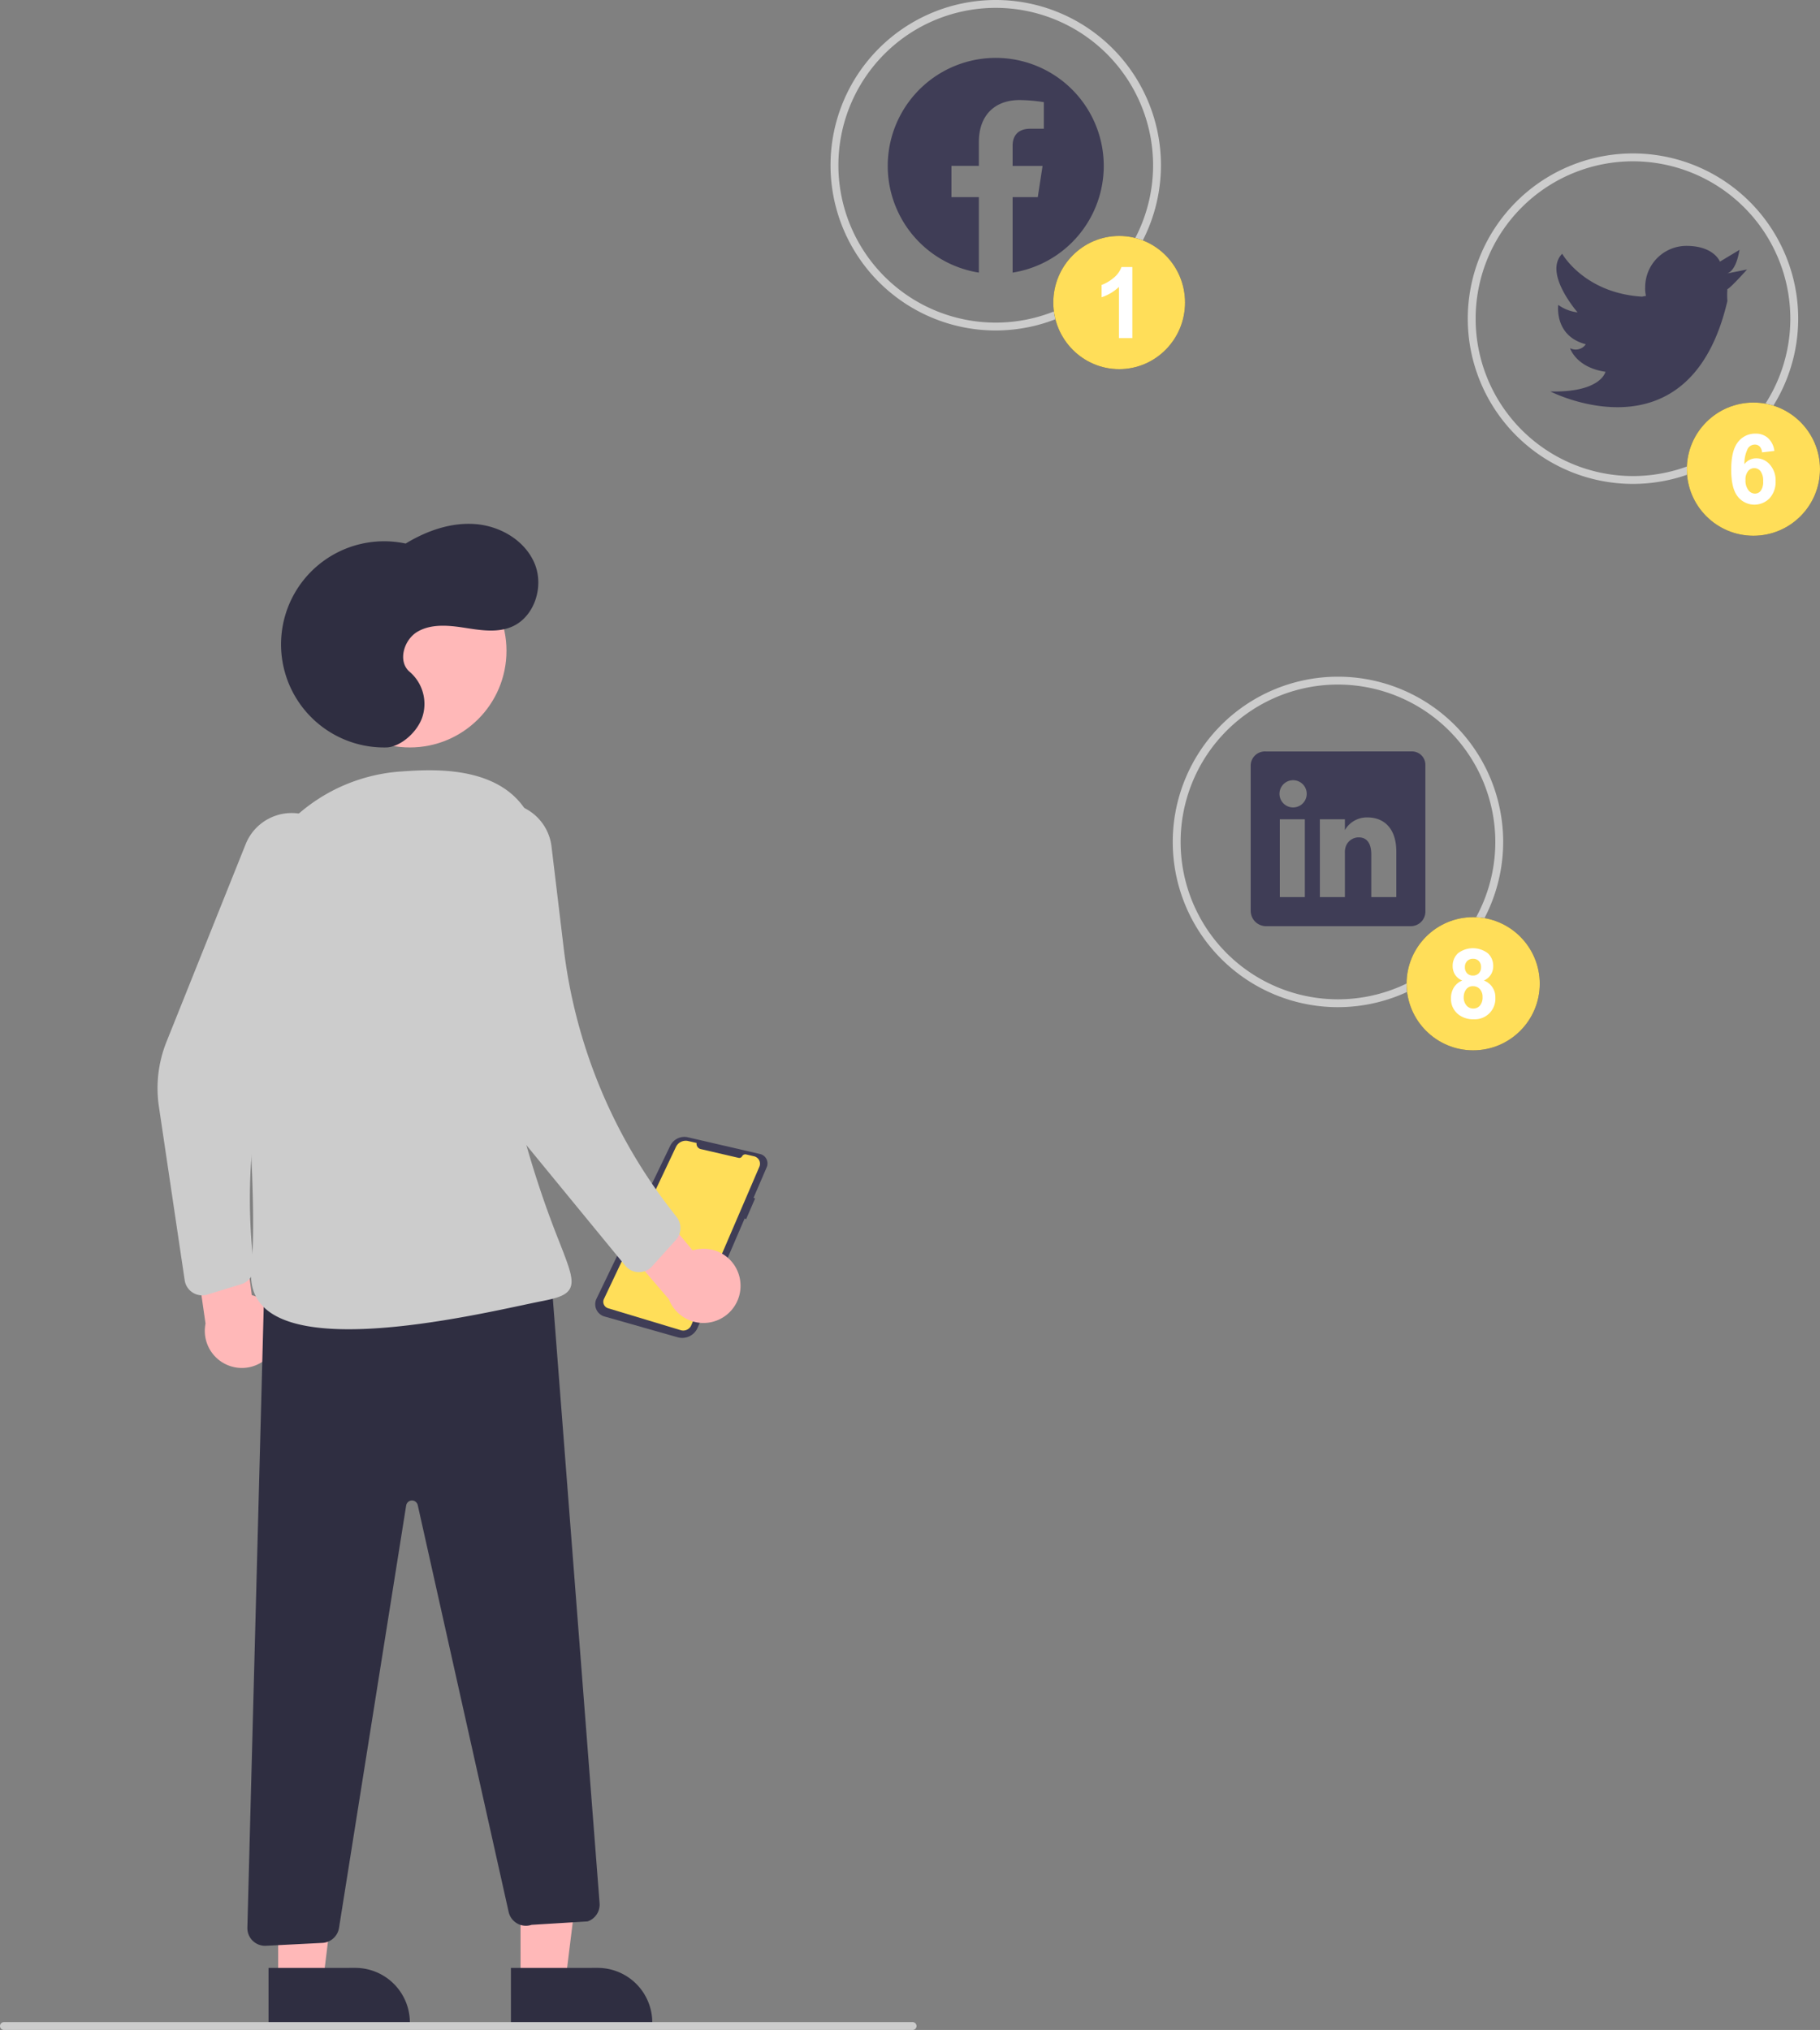 <svg xmlns="http://www.w3.org/2000/svg" width="462.678" height="515.972" data-name="Layer 1"><rect width="100%" height="100%" fill="#808080" stroke="none"/><path fill="#3f3d56" d="M193.624 293.456a2.459 2.459 0 0 1 1.286 3.231l-3.34 7.756.38.194-2.278 5.264-.364-.202-11.963 27.786a4.264 4.264 0 0 1-5.082 2.416l-18.6-5.285a3.228 3.228 0 0 1-2.025-4.507l18.747-38.877a3.994 3.994 0 0 1 4.499-2.156l18.302 4.239a2.456 2.456 0 0 1 .438.141Z"/><path fill="#ffde59" d="m178.143 292.072 9.621 2.228a.808.808 0 0 0 .896-.407.916.916 0 0 1 1.014-.46l2.026.47a1.94 1.94 0 0 1 1.345 2.655l-17.313 40.297a2.215 2.215 0 0 1-2.675 1.246l-18.47-5.572a1.71 1.71 0 0 1-1.051-2.37l18.299-38.628a2.76 2.76 0 0 1 3.117-1.508l2.136.495a1.382 1.382 0 0 0 1.055 1.554Z"/><path fill="#ccc" d="M253.136 84a42 42 0 1 1 42-42 42.048 42.048 0 0 1-42 42Zm0-82a40 40 0 1 0 40 40 40.045 40.045 0 0 0-40-40Zm162 121a42 42 0 1 1 42-42 42.048 42.048 0 0 1-42 42Zm0-82a40 40 0 1 0 40 40 40.045 40.045 0 0 0-40-40Zm-75 215a42 42 0 1 1 42-42 42.048 42.048 0 0 1-42 42Zm0-82a40 40 0 1 0 40 40 40.045 40.045 0 0 0-40-40Z"/><path fill="#3f3d56" d="m439.136 69.498 5-1s-4.2 4.7-5 5a20.122 20.122 0 0 0 0 3c-9.6 41.2-45 23-45 23 12.9.3 14-5 14-5-7.5-1.1-9-6-9-6a3.09 3.09 0 0 0 4-1c-8.1-2.1-7-10-7-10a10.4 10.4 0 0 0 4.9 1.9c-.9-1.1-8.5-10.2-3.9-14.9 0 0 5.6 10 20.3 10.9l1-.2a7.85 7.85 0 0 1-.2-2.2 10.5 10.5 0 0 1 10.5-10.5c7 0 8.5 4 8.5 4l5-3c-.1 0-.6 5-3.1 6Zm-80.33 121.5-37.063.004a3.622 3.622 0 0 0-3.794 3.459l.003 37.145a3.907 3.907 0 0 0 3.795 3.805l37.053-.003a3.71 3.71 0 0 0 3.562-3.806l-.003-37.145a3.405 3.405 0 0 0-3.553-3.459Zm-27.088 37.02h-6.362l-.002-19.78h6.362Zm-2.963-22.788h-.046a3.46 3.46 0 1 1 .046 0Zm26.215 22.786h-6.362l-.001-10.815c0-2.591-.927-4.362-3.228-4.362a3.479 3.479 0 0 0-3.263 2.35 4.286 4.286 0 0 0-.22 1.561l.002 11.267h-6.362l-.002-19.78h6.362v2.752a6.442 6.442 0 0 1 5.737-3.216c4.177 0 7.336 2.752 7.337 8.687Z"/><path fill="#3f3d56" fill-rule="evenodd" d="M280.593 42.165a27.456 27.456 0 1 0-31.747 27.124V50.104h-6.973v-7.94h6.973v-6.05c0-6.88 4.1-10.683 10.371-10.683a42.192 42.192 0 0 1 6.147.537v6.758H261.9c-3.408 0-4.475 2.115-4.475 4.29v5.15h7.614l-1.216 7.94-6.398-.001v19.186a27.464 27.464 0 0 0 23.168-27.126Z"/><path fill="#ffb8b8" d="m132.337 503.46 11.432-.001 5.437-44.096-16.873.001.004 44.096z"/><path fill="#2f2e41" d="m165.818 514.073-35.93.003-.001-13.882 22.047-.002a13.882 13.882 0 0 1 13.884 13.88Z"/><path fill="#ffb8b8" d="m70.715 503.46 11.433-.001 5.436-44.096-16.873.001.004 44.096z"/><path fill="#2f2e41" d="m104.196 514.073-35.93.003v-13.882l22.047-.002a13.882 13.882 0 0 1 13.883 13.88Z"/><circle cx="104.196" cy="165.424" r="24.561" fill="#ffb8b8"/><path fill="#ffb8b8" d="M188.179 325.602a9.377 9.377 0 0 0-12.092-7.78l-13.727-16.454-12.033 5.903 19.71 22.964a9.428 9.428 0 0 0 18.142-4.633ZM70.045 342.243a9.377 9.377 0 0 0-6.03-13.052l-2.757-21.25-13.322-1.475 4.313 29.955a9.428 9.428 0 0 0 17.796 5.823Z"/><path fill="#ccc" d="M51.402 329.25a4.5 4.5 0 0 1-4.451-3.84l-6.558-44.158a31.74 31.74 0 0 1 1.932-16.453l20.131-50.24a12.584 12.584 0 0 1 21.609-3.052 12.56 12.56 0 0 1 1.56 12.868l-9.49 21.228a144.868 144.868 0 0 0-11.624 75.97 4.499 4.499 0 0 1-3.149 4.825l-8.639 2.654a4.508 4.508 0 0 1-1.321.198Z"/><path fill="#2f2e41" d="M98.216 189.984a26.205 26.205 0 1 1 4.91-51.826c5.402-3.279 11.681-5.486 17.975-4.925s12.519 4.298 14.872 10.163-.175 13.594-6.027 15.977c-3.752 1.528-7.989.787-11.993.17s-8.371-1.018-11.856 1.048-5.05 7.606-1.93 10.189a10.738 10.738 0 0 1 3.084 11.82c-1.568 4.056-5.85 7.315-9.035 7.384ZM67.387 494.576a4.5 4.5 0 0 1-4.5-4.619l4.369-165.816.476-.01 72.227-1.575 12.47 161.236a4.514 4.514 0 0 1-2.98 4.562l-.138.028-14.175.866a4.5 4.5 0 0 1-5.83-3.282l-23.108-103.397a1.5 1.5 0 0 0-2.945.092L86.18 490.05a4.521 4.521 0 0 1-4.214 3.787l-14.353.732q-.113.006-.227.006Z"/><path fill="#ccc" d="M88.644 337.866c-8.988 0-16.837-1.358-21.171-5.232-2.785-2.49-3.99-5.876-3.58-10.064 1.54-15.743-1.129-50.248-3.64-76.422a46.495 46.495 0 0 1 10.72-34.276 44.279 44.279 0 0 1 30.87-15.771c8.268-.589 27.63-1.962 33.649 13.453 9.041 23.156 4.62 33.775.343 44.045-3.633 8.725-7.39 17.746-2.785 34.688a253.105 253.105 0 0 0 9.227 27.598c2.494 6.395 3.745 9.604 2.59 11.7-.912 1.654-3.186 2.374-7.063 3.125-1.267.245-2.94.6-4.933 1.025-10.133 2.153-28.847 6.131-44.227 6.131Z"/><path fill="#ccc" d="M162.435 323.353h-.103a4.496 4.496 0 0 1-3.376-1.645l-25.46-31.024a48.428 48.428 0 0 1-10.372-23.045l-7.839-48.99a12.584 12.584 0 1 1 24.92-3.488l3.116 25.985a134.263 134.263 0 0 0 26.945 65.934l1.78 2.31a4.499 4.499 0 0 1-.22 5.759l-6.047 6.715a4.496 4.496 0 0 1-3.344 1.49Z"/><ellipse cx="284.515" cy="76.902" fill="#3f3d56" rx="16.745" ry="16.929"/><path fill="#3f3d56" d="M287.864 85.93h-3.41V72.94a11.733 11.733 0 0 1-4.405 2.612v-3.128a9.838 9.838 0 0 0 2.9-1.674 6.35 6.35 0 0 0 2.147-2.877h2.768Z"/><ellipse cx="284.515" cy="76.902" fill="#ffde59" rx="16.745" ry="16.929"/><path fill="#fff" d="M287.864 85.93h-3.41V72.94a11.733 11.733 0 0 1-4.405 2.612v-3.128a9.838 9.838 0 0 0 2.9-1.674 6.35 6.35 0 0 0 2.147-2.877h2.768Z"/><circle cx="445.749" cy="119.247" r="16.929" fill="#3f3d56"/><path fill="#3f3d56" d="M443.738 122.014a3.964 3.964 0 0 0 .726 2.552 2.105 2.105 0 0 0 1.66.9 1.859 1.859 0 0 0 1.499-.737 3.84 3.84 0 0 0 .6-2.413 4.017 4.017 0 0 0-.647-2.527 2.02 2.02 0 0 0-3.193-.037 3.434 3.434 0 0 0-.645 2.262Zm7.343-7.394-3.136.363a2.437 2.437 0 0 0-.6-1.495 1.702 1.702 0 0 0-1.256-.483 2.097 2.097 0 0 0-1.735.965 8.433 8.433 0 0 0-.894 4.018 3.723 3.723 0 0 1 3.01-1.498 4.505 4.505 0 0 1 3.474 1.618 6.02 6.02 0 0 1 1.447 4.173 6.147 6.147 0 0 1-1.521 4.355 5.377 5.377 0 0 1-8.115-.441q-1.65-2.08-1.649-6.821 0-4.862 1.718-7.009a5.448 5.448 0 0 1 4.461-2.147 4.606 4.606 0 0 1 3.187 1.128 5.375 5.375 0 0 1 1.61 3.274Z"/><circle cx="445.749" cy="119.247" r="16.929" fill="#ffde59"/><path fill="#fff" d="M443.738 122.014a3.964 3.964 0 0 0 .726 2.552 2.105 2.105 0 0 0 1.66.9 1.859 1.859 0 0 0 1.499-.737 3.84 3.84 0 0 0 .6-2.413 4.017 4.017 0 0 0-.647-2.527 2.02 2.02 0 0 0-3.193-.037 3.434 3.434 0 0 0-.645 2.262Zm7.343-7.394-3.136.363a2.437 2.437 0 0 0-.6-1.495 1.702 1.702 0 0 0-1.256-.483 2.097 2.097 0 0 0-1.735.965 8.433 8.433 0 0 0-.894 4.018 3.723 3.723 0 0 1 3.01-1.498 4.505 4.505 0 0 1 3.474 1.618 6.02 6.02 0 0 1 1.447 4.173 6.147 6.147 0 0 1-1.521 4.355 5.377 5.377 0 0 1-8.115-.441q-1.65-2.08-1.649-6.821 0-4.862 1.718-7.009a5.448 5.448 0 0 1 4.461-2.147 4.606 4.606 0 0 1 3.187 1.128 5.375 5.375 0 0 1 1.61 3.274Z"/><circle cx="374.505" cy="250.044" r="16.929" fill="#3f3d56"/><path fill="#3f3d56" d="M372.41 245.813a2.152 2.152 0 0 0 .556 1.578 1.977 1.977 0 0 0 1.48.567 2.002 2.002 0 0 0 1.498-.573 2.165 2.165 0 0 0 .562-1.585 2.1 2.1 0 0 0-.555-1.525 1.957 1.957 0 0 0-1.47-.572 2.008 2.008 0 0 0-1.51.578 2.107 2.107 0 0 0-.562 1.532Zm-.305 7.57a3.17 3.17 0 0 0 .697 2.182 2.233 2.233 0 0 0 1.738.783 2.154 2.154 0 0 0 1.686-.753 3.18 3.18 0 0 0 .667-2.176 2.86 2.86 0 0 0-.678-1.994 2.213 2.213 0 0 0-1.722-.755 2.035 2.035 0 0 0-1.797.857 3.204 3.204 0 0 0-.59 1.857Zm-.374-4.159a3.858 3.858 0 0 1-1.856-1.525 4.06 4.06 0 0 1-.579-2.127 4.34 4.34 0 0 1 1.34-3.268 6.26 6.26 0 0 1 7.61 0 4.322 4.322 0 0 1 1.352 3.268 3.876 3.876 0 0 1-2.365 3.652 4.481 4.481 0 0 1 2.915 4.339 5.232 5.232 0 0 1-5.549 5.51 5.984 5.984 0 0 1-3.899-1.265 5.001 5.001 0 0 1-1.838-4.1 5.176 5.176 0 0 1 .69-2.632 4.479 4.479 0 0 1 2.18-1.852Z"/><circle cx="374.505" cy="250.044" r="16.929" fill="#ffde59"/><path fill="#fff" d="M372.41 245.813a2.152 2.152 0 0 0 .556 1.578 1.977 1.977 0 0 0 1.48.567 2.002 2.002 0 0 0 1.498-.573 2.165 2.165 0 0 0 .562-1.585 2.1 2.1 0 0 0-.555-1.525 1.957 1.957 0 0 0-1.47-.572 2.008 2.008 0 0 0-1.51.578 2.107 2.107 0 0 0-.562 1.532Zm-.305 7.57a3.17 3.17 0 0 0 .697 2.182 2.233 2.233 0 0 0 1.738.783 2.154 2.154 0 0 0 1.686-.753 3.18 3.18 0 0 0 .667-2.176 2.86 2.86 0 0 0-.678-1.994 2.213 2.213 0 0 0-1.722-.755 2.035 2.035 0 0 0-1.797.857 3.204 3.204 0 0 0-.59 1.857Zm-.374-4.159a3.858 3.858 0 0 1-1.856-1.525 4.06 4.06 0 0 1-.579-2.127 4.34 4.34 0 0 1 1.34-3.268 6.26 6.26 0 0 1 7.61 0 4.322 4.322 0 0 1 1.352 3.268 3.876 3.876 0 0 1-2.365 3.652 4.481 4.481 0 0 1 2.915 4.339 5.232 5.232 0 0 1-5.549 5.51 5.984 5.984 0 0 1-3.899-1.265 5.001 5.001 0 0 1-1.838-4.1 5.176 5.176 0 0 1 .69-2.632 4.479 4.479 0 0 1 2.18-1.852Z"/><path fill="#ccc" d="M232 515.972H1a1 1 0 0 1 0-2h231a1 1 0 0 1 0 2Z"/></svg>